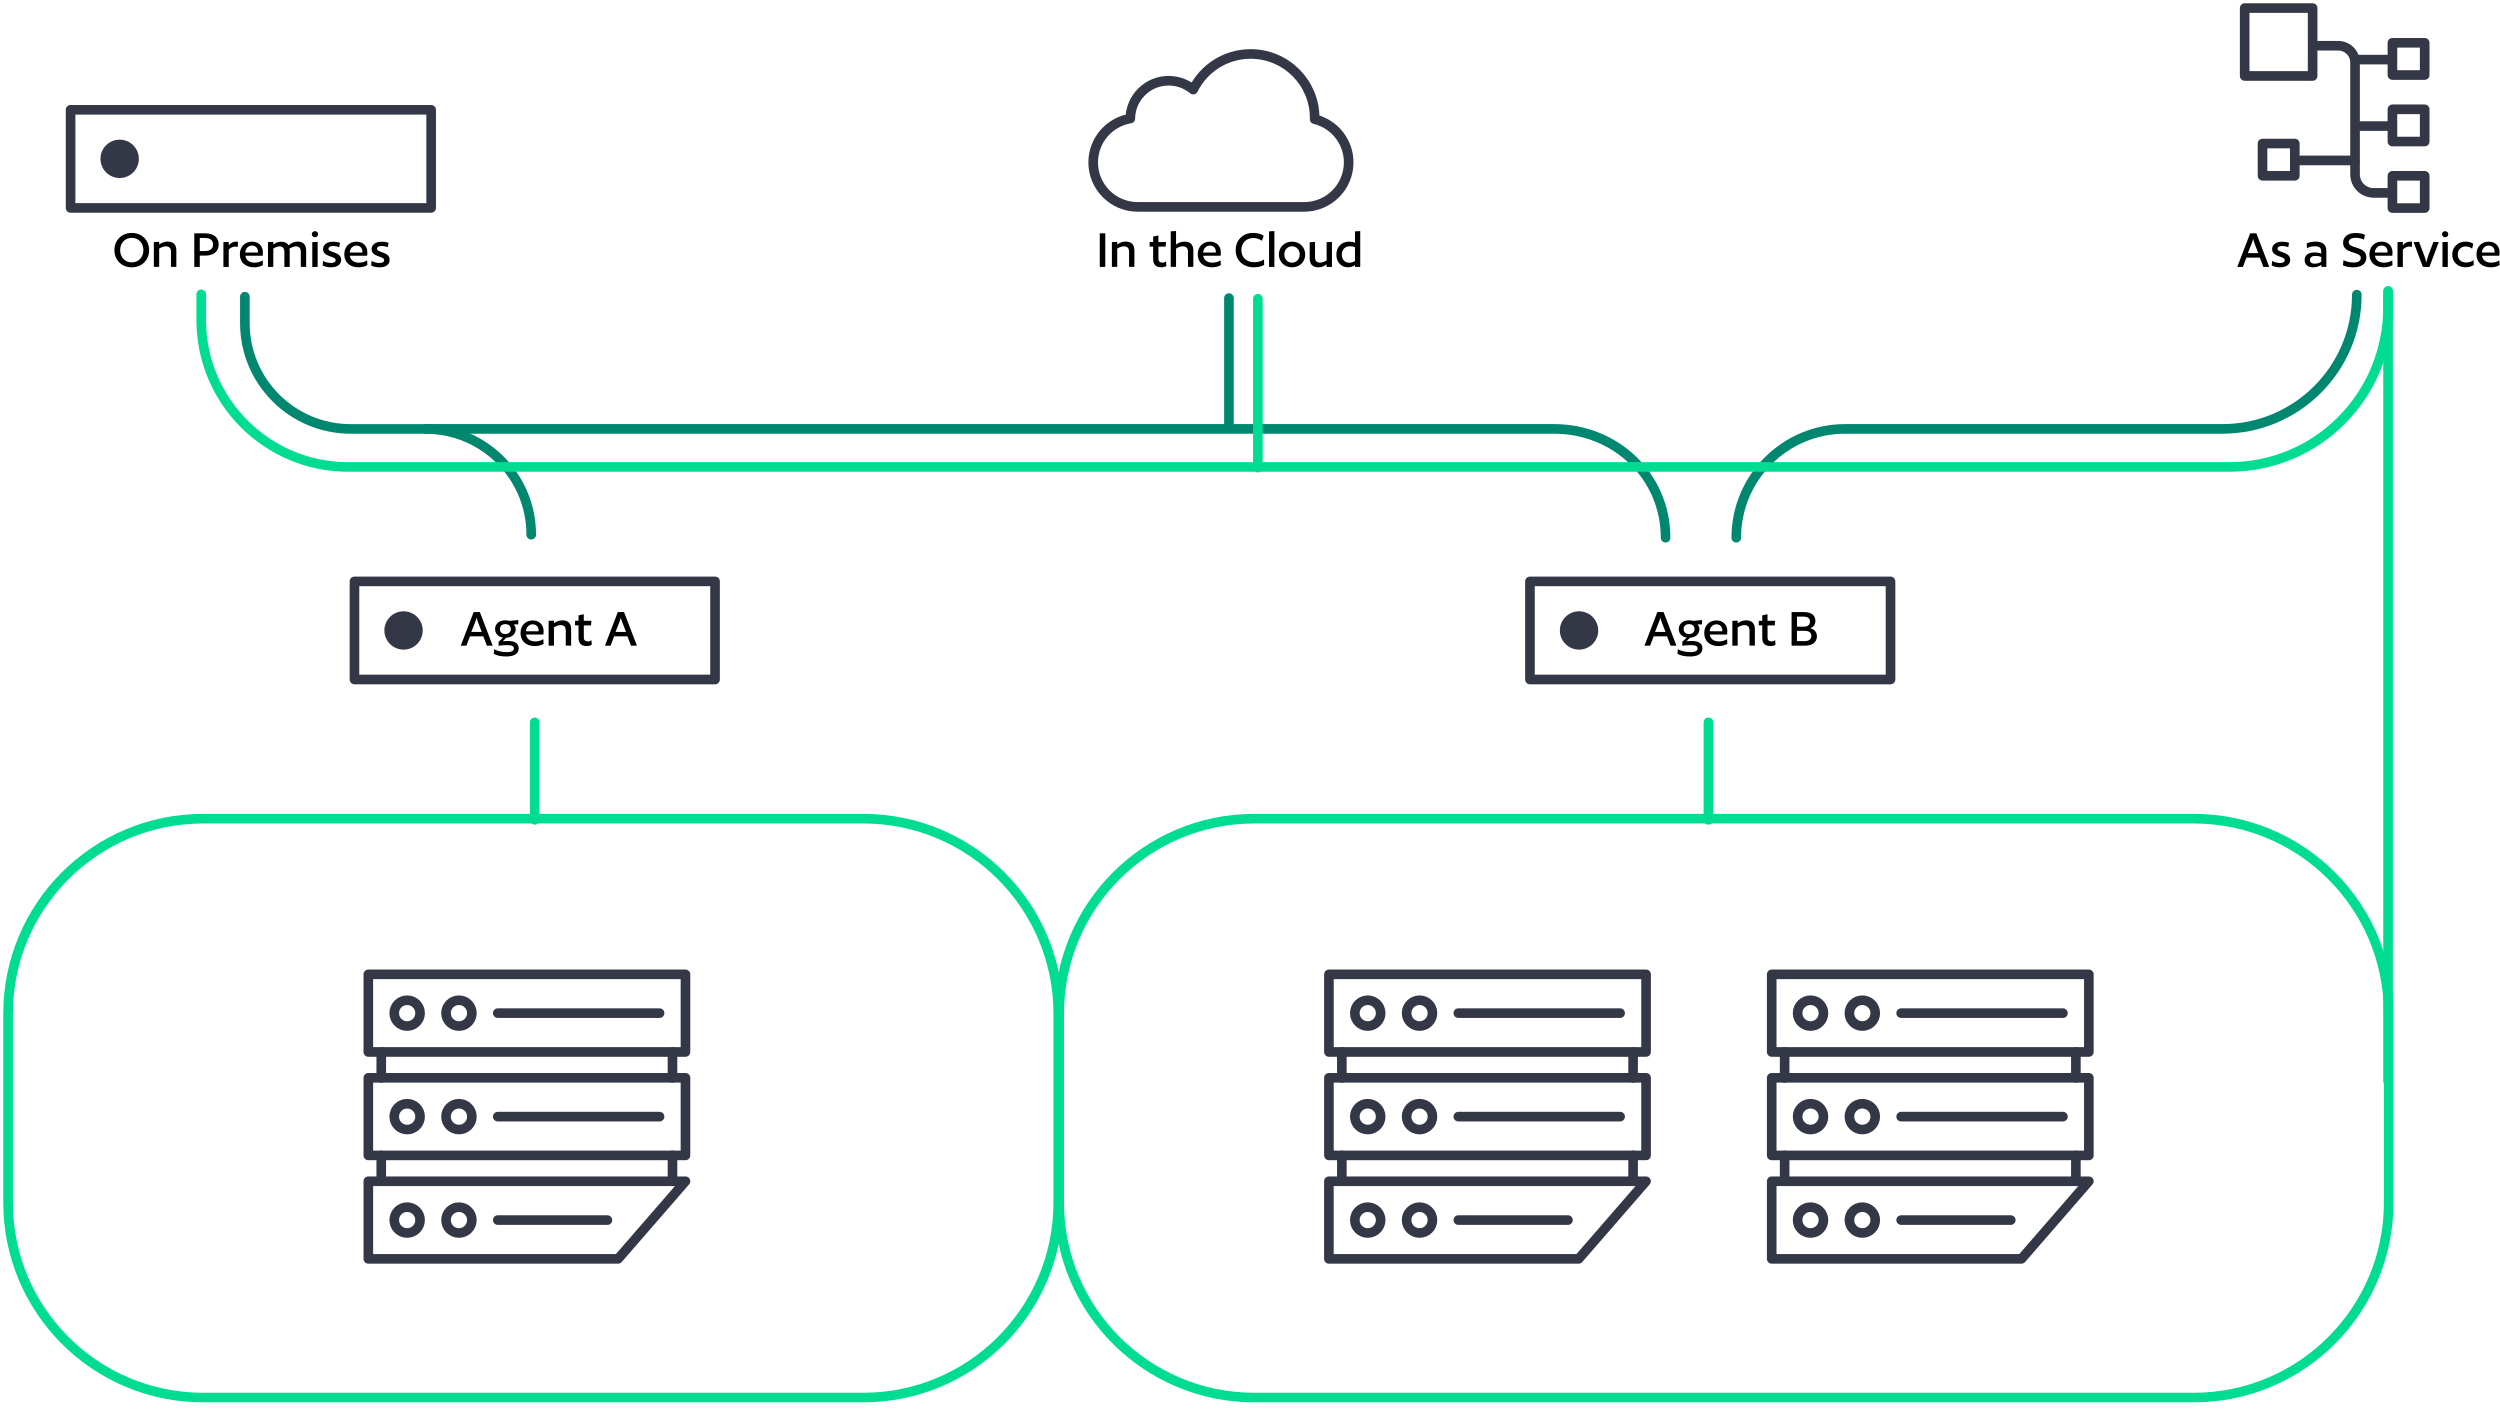 <svg width="520" height="293" viewBox="0 0 520 293" fill="none" xmlns="http://www.w3.org/2000/svg">
<path d="M142.578 218.81H76.612V202.665H142.578V218.81Z" stroke="#343745" stroke-width="2" stroke-linecap="round" stroke-linejoin="round"/>
<path d="M87.377 210.733C87.377 212.219 86.175 213.42 84.688 213.42C83.201 213.42 81.999 212.219 81.999 210.733C81.999 209.247 83.201 208.047 84.688 208.047C86.175 208.047 87.377 209.247 87.377 210.733Z" stroke="#343745" stroke-width="2" stroke-linecap="round" stroke-linejoin="round"/>
<path d="M98.15 210.733C98.15 212.219 96.948 213.42 95.46 213.42C93.973 213.42 92.772 212.219 92.772 210.733C92.772 209.247 93.973 208.047 95.46 208.047C96.948 208.047 98.15 209.247 98.15 210.733Z" stroke="#343745" stroke-width="2" stroke-linecap="round" stroke-linejoin="round"/>
<path d="M103.536 210.733H137.191" stroke="#343745" stroke-width="2" stroke-linecap="round" stroke-linejoin="round"/>
<path d="M139.88 218.81V224.191" stroke="#343745" stroke-width="2" stroke-linecap="round" stroke-linejoin="round"/>
<path d="M79.302 224.191V218.81" stroke="#343745" stroke-width="2" stroke-linecap="round" stroke-linejoin="round"/>
<path d="M142.578 240.327H76.612V224.183H142.578V240.327Z" stroke="#343745" stroke-width="2" stroke-linecap="round" stroke-linejoin="round"/>
<path d="M87.377 232.259C87.377 233.745 86.175 234.946 84.688 234.946C83.201 234.946 81.999 233.745 81.999 232.259C81.999 230.773 83.201 229.573 84.688 229.573C86.175 229.573 87.377 230.773 87.377 232.259Z" stroke="#343745" stroke-width="2" stroke-linecap="round" stroke-linejoin="round"/>
<path d="M98.15 232.259C98.15 233.745 96.948 234.946 95.46 234.946C93.973 234.946 92.772 233.745 92.772 232.259C92.772 230.773 93.973 229.573 95.46 229.573C96.948 229.573 98.15 230.773 98.15 232.259Z" stroke="#343745" stroke-width="2" stroke-linecap="round" stroke-linejoin="round"/>
<path d="M103.536 232.259H137.191" stroke="#343745" stroke-width="2" stroke-linecap="round" stroke-linejoin="round"/>
<path d="M139.88 240.327V245.709" stroke="#343745" stroke-width="2" stroke-linecap="round" stroke-linejoin="round"/>
<path d="M79.302 245.709V240.327" stroke="#343745" stroke-width="2" stroke-linecap="round" stroke-linejoin="round"/>
<path d="M128.561 261.845H76.612V245.7H142.578L128.561 261.845Z" stroke="#343745" stroke-width="2" stroke-linecap="round" stroke-linejoin="round"/>
<path d="M87.377 253.777C87.377 255.263 86.175 256.463 84.688 256.463C83.201 256.463 81.999 255.263 81.999 253.777C81.999 252.291 83.201 251.09 84.688 251.09C86.175 251.09 87.377 252.291 87.377 253.777Z" stroke="#343745" stroke-width="2" stroke-linecap="round" stroke-linejoin="round"/>
<path d="M98.15 253.777C98.15 255.263 96.948 256.463 95.46 256.463C93.973 256.463 92.772 255.263 92.772 253.777C92.772 252.291 93.973 251.09 95.46 251.09C96.948 251.09 98.15 252.291 98.15 253.777Z" stroke="#343745" stroke-width="2" stroke-linecap="round" stroke-linejoin="round"/>
<path d="M103.536 253.777H126.342" stroke="#343745" stroke-width="2" stroke-linecap="round" stroke-linejoin="round"/>
<path d="M342.381 218.81H276.416V202.665H342.381V218.81Z" stroke="#343745" stroke-width="2" stroke-linecap="round" stroke-linejoin="round"/>
<path d="M287.18 210.733C287.18 212.219 285.978 213.42 284.491 213.42C283.003 213.42 281.802 212.219 281.802 210.733C281.802 209.247 283.003 208.047 284.491 208.047C285.978 208.047 287.18 209.247 287.18 210.733Z" stroke="#343745" stroke-width="2" stroke-linecap="round" stroke-linejoin="round"/>
<path d="M297.953 210.733C297.953 212.219 296.752 213.42 295.264 213.42C293.777 213.42 292.575 212.219 292.575 210.733C292.575 209.247 293.777 208.047 295.264 208.047C296.752 208.047 297.953 209.247 297.953 210.733Z" stroke="#343745" stroke-width="2" stroke-linecap="round" stroke-linejoin="round"/>
<path d="M303.331 210.733H336.986" stroke="#343745" stroke-width="2" stroke-linecap="round" stroke-linejoin="round"/>
<path d="M339.684 218.81V224.191" stroke="#343745" stroke-width="2" stroke-linecap="round" stroke-linejoin="round"/>
<path d="M279.104 224.191V218.81" stroke="#343745" stroke-width="2" stroke-linecap="round" stroke-linejoin="round"/>
<path d="M342.381 240.327H276.416V224.183H342.381V240.327Z" stroke="#343745" stroke-width="2" stroke-linecap="round" stroke-linejoin="round"/>
<path d="M287.18 232.259C287.18 233.745 285.978 234.946 284.491 234.946C283.003 234.946 281.802 233.745 281.802 232.259C281.802 230.773 283.003 229.573 284.491 229.573C285.978 229.573 287.18 230.773 287.18 232.259Z" stroke="#343745" stroke-width="2" stroke-linecap="round" stroke-linejoin="round"/>
<path d="M297.953 232.259C297.953 233.745 296.752 234.946 295.264 234.946C293.777 234.946 292.575 233.745 292.575 232.259C292.575 230.773 293.777 229.573 295.264 229.573C296.752 229.573 297.953 230.773 297.953 232.259Z" stroke="#343745" stroke-width="2" stroke-linecap="round" stroke-linejoin="round"/>
<path d="M303.331 232.259H336.986" stroke="#343745" stroke-width="2" stroke-linecap="round" stroke-linejoin="round"/>
<path d="M339.684 240.327V245.709" stroke="#343745" stroke-width="2" stroke-linecap="round" stroke-linejoin="round"/>
<path d="M279.104 245.709V240.327" stroke="#343745" stroke-width="2" stroke-linecap="round" stroke-linejoin="round"/>
<path d="M328.356 261.845H276.407V245.7H342.373L328.356 261.845Z" stroke="#343745" stroke-width="2" stroke-linecap="round" stroke-linejoin="round"/>
<path d="M287.18 253.777C287.18 255.263 285.978 256.463 284.491 256.463C283.003 256.463 281.802 255.263 281.802 253.777C281.802 252.291 283.003 251.09 284.491 251.09C285.978 251.09 287.18 252.291 287.18 253.777Z" stroke="#343745" stroke-width="2" stroke-linecap="round" stroke-linejoin="round"/>
<path d="M297.953 253.777C297.953 255.263 296.752 256.463 295.264 256.463C293.777 256.463 292.575 255.263 292.575 253.777C292.575 252.291 293.777 251.09 295.264 251.09C296.752 251.09 297.953 252.291 297.953 253.777Z" stroke="#343745" stroke-width="2" stroke-linecap="round" stroke-linejoin="round"/>
<path d="M303.331 253.777H326.137" stroke="#343745" stroke-width="2" stroke-linecap="round" stroke-linejoin="round"/>
<path d="M434.48 218.81H368.515V202.665H434.48V218.81Z" stroke="#343745" stroke-width="2" stroke-linecap="round" stroke-linejoin="round"/>
<path d="M379.279 210.733C379.279 212.219 378.078 213.42 376.59 213.42C375.103 213.42 373.901 212.219 373.901 210.733C373.901 209.247 375.103 208.047 376.59 208.047C378.078 208.047 379.279 209.247 379.279 210.733Z" stroke="#343745" stroke-width="2" stroke-linecap="round" stroke-linejoin="round"/>
<path d="M390.052 210.733C390.052 212.219 388.85 213.42 387.363 213.42C385.875 213.42 384.674 212.219 384.674 210.733C384.674 209.247 385.875 208.047 387.363 208.047C388.85 208.047 390.052 209.247 390.052 210.733Z" stroke="#343745" stroke-width="2" stroke-linecap="round" stroke-linejoin="round"/>
<path d="M395.438 210.733H429.093" stroke="#343745" stroke-width="2" stroke-linecap="round" stroke-linejoin="round"/>
<path d="M431.782 218.81V224.191" stroke="#343745" stroke-width="2" stroke-linecap="round" stroke-linejoin="round"/>
<path d="M371.204 224.191V218.81" stroke="#343745" stroke-width="2" stroke-linecap="round" stroke-linejoin="round"/>
<path d="M434.48 240.327H368.515V224.183H434.48V240.327Z" stroke="#343745" stroke-width="2" stroke-linecap="round" stroke-linejoin="round"/>
<path d="M379.279 232.259C379.279 233.745 378.078 234.946 376.59 234.946C375.103 234.946 373.901 233.745 373.901 232.259C373.901 230.773 375.103 229.573 376.59 229.573C378.078 229.573 379.279 230.773 379.279 232.259Z" stroke="#343745" stroke-width="2" stroke-linecap="round" stroke-linejoin="round"/>
<path d="M390.052 232.259C390.052 233.745 388.85 234.946 387.363 234.946C385.875 234.946 384.674 233.745 384.674 232.259C384.674 230.773 385.875 229.573 387.363 229.573C388.85 229.573 390.052 230.773 390.052 232.259Z" stroke="#343745" stroke-width="2" stroke-linecap="round" stroke-linejoin="round"/>
<path d="M395.438 232.259H429.093" stroke="#343745" stroke-width="2" stroke-linecap="round" stroke-linejoin="round"/>
<path d="M431.782 240.327V245.709" stroke="#343745" stroke-width="2" stroke-linecap="round" stroke-linejoin="round"/>
<path d="M371.204 245.709V240.327" stroke="#343745" stroke-width="2" stroke-linecap="round" stroke-linejoin="round"/>
<path d="M420.463 261.845H368.515V245.7H434.48L420.463 261.845Z" stroke="#343745" stroke-width="2" stroke-linecap="round" stroke-linejoin="round"/>
<path d="M379.279 253.777C379.279 255.263 378.078 256.463 376.59 256.463C375.103 256.463 373.901 255.263 373.901 253.777C373.901 252.291 375.103 251.09 376.59 251.09C378.078 251.09 379.279 252.291 379.279 253.777Z" stroke="#343745" stroke-width="2" stroke-linecap="round" stroke-linejoin="round"/>
<path d="M390.052 253.777C390.052 255.263 388.85 256.463 387.363 256.463C385.875 256.463 384.674 255.263 384.674 253.777C384.674 252.291 385.875 251.09 387.363 251.09C388.85 251.09 390.052 252.291 390.052 253.777Z" stroke="#343745" stroke-width="2" stroke-linecap="round" stroke-linejoin="round"/>
<path d="M395.438 253.777H418.245" stroke="#343745" stroke-width="2" stroke-linecap="round" stroke-linejoin="round"/>
<path d="M179.543 170.284H42.251C19.845 170.284 1.681 188.431 1.681 210.817V250.158C1.681 272.544 19.845 290.691 42.251 290.691H179.543C201.95 290.691 220.114 272.544 220.114 250.158V210.817C220.114 188.431 201.95 170.284 179.543 170.284Z" stroke="#00DD93" stroke-width="2" stroke-linecap="round" stroke-linejoin="round"/>
<path d="M456.278 170.284H260.886C238.48 170.284 220.315 188.431 220.315 210.817V250.158C220.315 272.544 238.48 290.691 260.886 290.691H456.278C478.685 290.691 496.849 272.544 496.849 250.158V210.817C496.849 188.431 478.685 170.284 456.278 170.284Z" stroke="#00DD93" stroke-width="2" stroke-linecap="round" stroke-linejoin="round"/>
<path d="M111.217 150.244V170.528" stroke="#00DD93" stroke-width="2" stroke-linecap="round" stroke-linejoin="round"/>
<path d="M355.348 150.244V170.528" stroke="#00DD93" stroke-width="2" stroke-linecap="round" stroke-linejoin="round"/>
<path d="M504.336 36.571H497.622V43.279H504.336V36.571Z" stroke="#343745" stroke-width="2" stroke-linecap="round" stroke-linejoin="round"/>
<path d="M477.32 29.854H470.605V36.562H477.32V29.854Z" stroke="#343745" stroke-width="2" stroke-linecap="round" stroke-linejoin="round"/>
<path d="M481.026 1.679H466.892V15.8H481.026V1.679Z" stroke="#343745" stroke-width="2" stroke-linecap="round" stroke-linejoin="round"/>
<path d="M504.336 22.735H497.622V29.443H504.336V22.735Z" stroke="#343745" stroke-width="2" stroke-linecap="round" stroke-linejoin="round"/>
<path d="M504.336 8.899H497.622V15.607H504.336V8.899Z" stroke="#343745" stroke-width="2" stroke-linecap="round" stroke-linejoin="round"/>
<path d="M481.303 9.512H486.353C488.286 9.512 489.849 11.074 489.849 13.005V36.268C489.849 38.392 491.571 40.122 493.706 40.122H497.067" stroke="#343745" stroke-width="2" stroke-linecap="round" stroke-linejoin="round"/>
<path d="M477.791 33.372H489.808" stroke="#343745" stroke-width="2" stroke-linecap="round" stroke-linejoin="round"/>
<path d="M497.404 26.227H490.454" stroke="#343745" stroke-width="2" stroke-linecap="round" stroke-linejoin="round"/>
<path d="M497.404 12.392H490.454" stroke="#343745" stroke-width="2" stroke-linecap="round" stroke-linejoin="round"/>
<path d="M273.449 24.792C273.449 24.708 273.449 24.615 273.449 24.531C273.449 17.185 267.491 11.225 260.13 11.225C254.895 11.225 250.357 14.247 248.189 18.638C246.803 17.488 245.021 16.791 243.08 16.791C238.71 16.791 235.164 20.3 235.105 24.657C230.719 25.388 227.383 29.191 227.383 33.783C227.383 38.888 231.526 43.035 236.643 43.035H271.264C276.374 43.035 280.525 38.896 280.525 33.783C280.525 29.426 277.516 25.774 273.458 24.792H273.449Z" stroke="#343745" stroke-width="2" stroke-linecap="round" stroke-linejoin="round"/>
<path d="M50.932 61.715V67.214C50.932 79.362 60.789 89.218 72.957 89.218H88.469C100.628 89.218 110.494 99.066 110.494 111.222" stroke="#008770" stroke-width="2" stroke-linecap="round" stroke-linejoin="round"/>
<path d="M346.439 111.844C346.439 99.049 336.053 89.21 323.246 89.21H88.469" stroke="#008770" stroke-width="2" stroke-linecap="round" stroke-linejoin="round"/>
<path d="M361.146 111.844C361.146 99.343 371.288 89.21 383.801 89.21H462.27C477.707 89.21 490.219 76.709 490.219 61.287" stroke="#008770" stroke-width="2" stroke-linecap="round" stroke-linejoin="round"/>
<path d="M255.618 89.034V62" stroke="#008770" stroke-width="2" stroke-linecap="round" stroke-linejoin="round"/>
<path d="M496.715 225.207V60.489" stroke="#00DD93" stroke-width="2" stroke-miterlimit="10"/>
<path d="M148.728 141.337H73.73V120.927H148.728V141.337Z" stroke="#343745" stroke-width="2" stroke-linecap="round" stroke-linejoin="round"/>
<path d="M87.931 131.136C87.931 133.336 86.141 135.124 83.94 135.124C81.738 135.124 79.948 133.336 79.948 131.136C79.948 128.937 81.738 127.148 83.94 127.148C86.141 127.148 87.931 128.937 87.931 131.136Z" fill="#343745"/>
<path d="M393.229 141.337H318.23V120.927H393.229V141.337Z" stroke="#343745" stroke-width="2" stroke-linecap="round" stroke-linejoin="round"/>
<path d="M332.432 131.136C332.432 133.336 330.642 135.124 328.441 135.124C326.239 135.124 324.449 133.336 324.449 131.136C324.449 128.937 326.239 127.148 328.441 127.148C330.642 127.148 332.432 128.937 332.432 131.136Z" fill="#343745"/>
<path d="M89.68 43.245H14.681V22.835H89.68V43.245Z" stroke="#343745" stroke-width="2" stroke-linecap="round" stroke-linejoin="round"/>
<path d="M28.883 33.036C28.883 35.236 27.093 37.024 24.891 37.024C22.689 37.024 20.899 35.236 20.899 33.036C20.899 30.836 22.689 29.048 24.891 29.048C27.093 29.048 28.883 30.836 28.883 33.036Z" fill="#343745"/>
<path d="M41.856 61.219V66.584C41.856 83.451 55.545 97.127 72.427 97.127H463.673C482.093 97.127 496.723 82.208 496.723 63.814V60.489" stroke="#00DD93" stroke-width="2" stroke-linecap="round" stroke-linejoin="round"/>
<path d="M261.635 97.269V62.143" stroke="#00DD93" stroke-width="2" stroke-linecap="round" stroke-linejoin="round"/>
<path d="M31.016 52.026C31.016 54.083 29.512 55.603 27.403 55.603C25.294 55.603 23.798 54.083 23.798 52.026C23.798 49.969 25.302 48.45 27.403 48.45C29.504 48.45 31.016 49.969 31.016 52.026ZM29.831 52.026C29.831 50.582 28.84 49.474 27.403 49.474C25.966 49.474 24.991 50.557 24.991 52.026C24.991 53.496 25.983 54.579 27.403 54.579C28.823 54.579 29.831 53.496 29.831 52.026Z" fill="black"/>
<path d="M35.562 55.519V52.345C35.562 51.581 35.175 51.237 34.495 51.237C34.033 51.237 33.528 51.439 33.108 51.716V55.511H31.999V50.356L33.108 50.305V50.859C33.671 50.44 34.26 50.247 34.864 50.247C35.974 50.247 36.68 50.809 36.68 52.094V55.502H35.57L35.562 55.519Z" fill="black"/>
<path d="M42.621 53.168H41.554V55.519H40.411V48.534H42.638C44.361 48.534 45.487 49.306 45.487 50.851C45.487 52.396 44.344 53.168 42.63 53.168H42.621ZM42.588 49.491H41.554V52.219H42.588C43.588 52.219 44.319 51.858 44.319 50.859C44.319 49.86 43.588 49.499 42.588 49.499V49.491Z" fill="black"/>
<path d="M49.461 51.38C49.344 51.33 49.108 51.288 48.932 51.288C48.428 51.288 47.94 51.531 47.579 51.909V55.519H46.47V50.364L47.579 50.314V51.011C48.016 50.515 48.554 50.255 49.108 50.255C49.251 50.255 49.411 50.28 49.495 50.314L49.461 51.371V51.38Z" fill="black"/>
<path d="M51.041 53.193C51.158 54.083 51.864 54.637 52.957 54.637C53.545 54.637 54.226 54.453 54.638 54.159L54.688 55.133C54.285 55.426 53.511 55.603 52.89 55.603C51.016 55.603 49.89 54.553 49.89 52.883C49.89 51.304 50.974 50.263 52.419 50.263C53.738 50.263 54.688 51.12 54.688 52.488C54.688 52.69 54.679 52.967 54.638 53.193H51.032H51.041ZM51.007 52.522H53.646C53.654 52.471 53.654 52.396 53.654 52.337C53.654 51.598 53.158 51.078 52.419 51.078C51.679 51.078 51.091 51.64 51.007 52.522Z" fill="black"/>
<path d="M62.57 55.519V52.345C62.57 52.194 62.545 52.06 62.511 51.959C62.402 51.455 62.066 51.245 61.57 51.245C61.511 51.245 61.453 51.254 61.402 51.254C61.024 51.304 60.604 51.464 60.209 51.733C60.234 51.9 60.259 52.077 60.259 52.253V55.519H59.15V52.345C59.15 52.194 59.125 52.06 59.091 51.959C58.982 51.455 58.646 51.245 58.15 51.245C57.738 51.245 57.259 51.447 56.847 51.724V55.519H55.738V50.364L56.847 50.314V50.868C57.318 50.515 57.78 50.33 58.192 50.288C58.453 50.263 58.671 50.28 58.898 50.314C59.394 50.381 59.789 50.616 60.024 51.027C60.646 50.473 61.276 50.255 61.898 50.255C62.982 50.255 63.679 50.817 63.679 52.102V55.51H62.57V55.519Z" fill="black"/>
<path d="M66.159 48.71C66.159 49.071 65.89 49.357 65.52 49.357C65.151 49.357 64.856 49.071 64.856 48.71C64.856 48.349 65.142 48.089 65.52 48.089C65.898 48.089 66.159 48.358 66.159 48.71ZM66.067 55.519H64.957V50.364L66.067 50.314V55.51V55.519Z" fill="black"/>
<path d="M70.553 51.43C70.225 51.279 69.738 51.17 69.234 51.17C68.637 51.17 68.318 51.405 68.318 51.758C68.318 52.589 70.957 52.32 70.957 54.024C70.957 54.881 70.343 55.603 68.847 55.603C68.2 55.603 67.503 55.452 67.116 55.217L67.2 54.268C67.587 54.511 68.251 54.704 68.839 54.704C69.511 54.704 69.814 54.495 69.814 54.083C69.814 53.235 67.192 53.504 67.192 51.816C67.192 50.985 67.923 50.28 69.251 50.28C69.864 50.28 70.368 50.364 70.721 50.507L70.553 51.447V51.43Z" fill="black"/>
<path d="M72.763 53.193C72.881 54.083 73.587 54.637 74.68 54.637C75.268 54.637 75.948 54.453 76.36 54.159L76.41 55.133C76.007 55.426 75.234 55.603 74.612 55.603C72.738 55.603 71.612 54.553 71.612 52.883C71.612 51.304 72.696 50.263 74.142 50.263C75.461 50.263 76.41 51.12 76.41 52.488C76.41 52.69 76.402 52.967 76.36 53.193H72.755H72.763ZM72.73 52.522H75.368C75.377 52.471 75.377 52.396 75.377 52.337C75.377 51.598 74.881 51.078 74.142 51.078C73.402 51.078 72.814 51.64 72.73 52.522Z" fill="black"/>
<path d="M80.646 51.43C80.318 51.279 79.831 51.17 79.327 51.17C78.73 51.17 78.411 51.405 78.411 51.758C78.411 52.589 81.049 52.32 81.049 54.024C81.049 54.881 80.436 55.603 78.94 55.603C78.293 55.603 77.596 55.452 77.209 55.217L77.293 54.268C77.68 54.511 78.343 54.704 78.932 54.704C79.604 54.704 79.906 54.495 79.906 54.083C79.906 53.235 77.285 53.504 77.285 51.816C77.285 50.985 78.016 50.28 79.343 50.28C79.957 50.28 80.461 50.364 80.814 50.507L80.646 51.447V51.43Z" fill="black"/>
<path d="M101.267 134.301L100.528 132.362H97.746L97.007 134.301H95.839L98.511 127.316H99.814L102.486 134.301H101.259H101.267ZM99.393 129.306C99.284 129.021 99.217 128.786 99.158 128.534H99.108C99.049 128.794 98.982 129.029 98.872 129.306L98.032 131.439H100.209L99.385 129.306H99.393Z" fill="black"/>
<path d="M107.78 129.877H106.847C107.107 130.12 107.267 130.473 107.267 130.851C107.267 131.875 106.511 132.58 105.292 132.647L104.578 133.386C104.839 133.353 105.393 133.319 105.637 133.319C107.116 133.319 107.889 133.84 107.889 134.855C107.889 135.871 107.124 136.551 105.267 136.551C104.259 136.551 103.25 136.341 102.704 135.997L102.788 135.032C103.309 135.359 104.351 135.645 105.334 135.645C106.528 135.645 106.881 135.326 106.881 134.881C106.881 134.377 106.477 134.184 105.41 134.184C104.855 134.184 104.141 134.243 103.704 134.326V133.512L104.62 132.605C103.586 132.463 102.973 131.749 102.973 130.842C102.973 129.776 103.805 129.029 105.124 129.029C105.435 129.029 105.704 129.063 105.948 129.147L107.822 128.97L107.796 129.86L107.78 129.877ZM105.107 129.818C104.402 129.818 103.981 130.238 103.981 130.851C103.981 131.464 104.402 131.883 105.107 131.883C105.813 131.883 106.25 131.464 106.25 130.851C106.25 130.238 105.813 129.818 105.107 129.818Z" fill="black"/>
<path d="M109.419 131.976C109.536 132.866 110.242 133.42 111.335 133.42C111.923 133.42 112.604 133.235 113.015 132.941L113.066 133.915C112.662 134.209 111.889 134.385 111.268 134.385C109.394 134.385 108.268 133.336 108.268 131.665C108.268 130.087 109.352 129.046 110.797 129.046C112.116 129.046 113.066 129.902 113.066 131.271C113.066 131.472 113.057 131.749 113.015 131.976H109.41H109.419ZM109.385 131.304H112.024C112.032 131.254 112.032 131.178 112.032 131.12C112.032 130.381 111.536 129.86 110.797 129.86C110.057 129.86 109.469 130.423 109.385 131.304Z" fill="black"/>
<path d="M117.679 134.301V131.128C117.679 130.364 117.293 130.02 116.612 130.02C116.15 130.02 115.646 130.221 115.225 130.498V134.293H114.116V129.138L115.225 129.088V129.642C115.788 129.222 116.377 129.029 116.982 129.029C118.091 129.029 118.797 129.592 118.797 130.876V134.285H117.688L117.679 134.301Z" fill="black"/>
<path d="M122.94 130.078H121.435V132.58C121.435 133.168 121.755 133.411 122.267 133.411C122.561 133.411 122.83 133.302 123.024 133.168L123.082 134.108C122.839 134.285 122.469 134.377 122.032 134.377C120.889 134.377 120.335 133.789 120.335 132.706V130.07H119.604V129.121H120.335V127.996L121.427 127.753V129.13H123.015L122.931 130.078H122.94Z" fill="black"/>
<path d="M131.25 134.301L130.511 132.362H127.738L126.998 134.301H125.83L128.502 127.316H129.805L132.477 134.301H131.25ZM129.376 129.306C129.267 129.021 129.2 128.786 129.141 128.534H129.099C129.04 128.794 128.973 129.029 128.864 129.306L128.032 131.439H130.208L129.385 129.306H129.376Z" fill="black"/>
<path d="M347.482 134.301L346.743 132.362H343.961L343.222 134.301H342.054L344.726 127.316H346.028L348.701 134.301H347.474H347.482ZM345.608 129.306C345.499 129.021 345.432 128.786 345.373 128.534H345.323C345.264 128.794 345.197 129.029 345.087 129.306L344.247 131.439H346.423L345.6 129.306H345.608Z" fill="black"/>
<path d="M353.995 129.877H353.062C353.322 130.12 353.482 130.473 353.482 130.851C353.482 131.875 352.726 132.58 351.507 132.647L350.793 133.386C351.053 133.353 351.608 133.319 351.852 133.319C353.331 133.319 354.104 133.84 354.104 134.855C354.104 135.871 353.339 136.551 351.482 136.551C350.474 136.551 349.465 136.341 348.919 135.997L349.003 135.032C349.524 135.359 350.566 135.645 351.549 135.645C352.742 135.645 353.095 135.326 353.095 134.881C353.095 134.377 352.692 134.184 351.625 134.184C351.07 134.184 350.356 134.243 349.919 134.326V133.512L350.835 132.605C349.801 132.463 349.188 131.749 349.188 130.842C349.188 129.776 350.02 129.029 351.339 129.029C351.65 129.029 351.919 129.063 352.163 129.147L354.037 128.97L354.011 129.86L353.995 129.877ZM351.322 129.818C350.616 129.818 350.196 130.238 350.196 130.851C350.196 131.464 350.616 131.883 351.322 131.883C352.028 131.883 352.465 131.464 352.465 130.851C352.465 130.238 352.028 129.818 351.322 129.818Z" fill="black"/>
<path d="M355.634 131.976C355.751 132.866 356.457 133.42 357.55 133.42C358.138 133.42 358.818 133.235 359.23 132.941L359.281 133.915C358.877 134.209 358.104 134.385 357.482 134.385C355.608 134.385 354.482 133.336 354.482 131.665C354.482 130.087 355.566 129.046 357.012 129.046C358.331 129.046 359.281 129.902 359.281 131.271C359.281 131.472 359.272 131.749 359.23 131.976H355.625H355.634ZM355.6 131.304H358.239C358.247 131.254 358.247 131.178 358.247 131.12C358.247 130.381 357.751 129.86 357.012 129.86C356.272 129.86 355.684 130.423 355.6 131.304Z" fill="black"/>
<path d="M363.894 134.301V131.128C363.894 130.364 363.507 130.02 362.827 130.02C362.365 130.02 361.86 130.221 361.44 130.498V134.293H360.331V129.138L361.44 129.088V129.642C362.003 129.222 362.592 129.029 363.197 129.029C364.306 129.029 365.012 129.592 365.012 130.876V134.285H363.902L363.894 134.301Z" fill="black"/>
<path d="M369.154 130.078H367.65V132.58C367.65 133.168 367.97 133.411 368.482 133.411C368.776 133.411 369.045 133.302 369.238 133.168L369.297 134.108C369.054 134.285 368.684 134.377 368.247 134.377C367.104 134.377 366.549 133.789 366.549 132.706V130.07H365.818V129.121H366.549V127.996L367.642 127.753V129.13H369.23L369.146 130.078H369.154Z" fill="black"/>
<path d="M375.448 134.301H372.649V127.316H375.238C376.834 127.316 377.599 128.03 377.599 129.138C377.599 129.911 377.162 130.456 376.532 130.666C377.355 130.868 377.918 131.464 377.918 132.337C377.918 133.487 377.086 134.301 375.448 134.301ZM375.103 128.257H373.775V130.347H375.179C376.061 130.347 376.473 129.927 376.473 129.289C376.473 128.651 376.061 128.257 375.112 128.257H375.103ZM375.313 131.212H373.767V133.361H375.296C376.246 133.361 376.759 132.983 376.759 132.245C376.759 131.59 376.296 131.212 375.313 131.212Z" fill="black"/>
<path d="M229.896 55.519H228.753V48.534H229.896V55.519Z" fill="black"/>
<path d="M234.845 55.519V52.345C234.845 51.581 234.458 51.237 233.769 51.237C233.307 51.237 232.803 51.439 232.383 51.716V55.511H231.273V50.356L232.383 50.305V50.859C232.946 50.44 233.534 50.247 234.139 50.247C235.248 50.247 235.954 50.809 235.954 52.094V55.502H234.845V55.519Z" fill="black"/>
<path d="M242.458 51.296H240.954V53.798C240.954 54.386 241.273 54.629 241.786 54.629C242.08 54.629 242.349 54.52 242.542 54.386L242.601 55.326C242.357 55.502 241.988 55.594 241.551 55.594C240.408 55.594 239.853 55.007 239.853 53.924V51.288H239.122V50.339H239.853V49.214L240.946 48.971V50.347H242.534L242.45 51.296H242.458Z" fill="black"/>
<path d="M247.097 55.519V52.346C247.097 51.581 246.685 51.237 246.005 51.237C245.542 51.237 245.038 51.439 244.618 51.716V55.511H243.509V48.114L244.618 48.055V50.868C245.181 50.448 245.794 50.255 246.4 50.255C247.509 50.255 248.215 50.818 248.215 52.102V55.511H247.105L247.097 55.519Z" fill="black"/>
<path d="M250.282 53.193C250.4 54.083 251.106 54.637 252.198 54.637C252.786 54.637 253.467 54.453 253.879 54.159L253.929 55.133C253.526 55.427 252.753 55.603 252.131 55.603C250.257 55.603 249.131 54.553 249.131 52.883C249.131 51.304 250.215 50.263 251.66 50.263C252.98 50.263 253.929 51.12 253.929 52.488C253.929 52.69 253.921 52.967 253.879 53.193H250.274H250.282ZM250.248 52.522H252.887C252.896 52.471 252.896 52.396 252.896 52.337C252.896 51.598 252.4 51.078 251.66 51.078C250.921 51.078 250.333 51.64 250.248 52.522Z" fill="black"/>
<path d="M260.811 55.603C258.526 55.603 257.021 54.108 257.021 52.026C257.021 49.944 258.517 48.45 260.601 48.45C261.568 48.45 262.257 48.635 262.853 49.038L262.475 50.087C262.03 49.734 261.391 49.508 260.677 49.508C259.232 49.508 258.206 50.515 258.206 52.026C258.206 53.538 259.29 54.545 260.853 54.545C261.643 54.545 262.416 54.335 262.912 53.966L262.946 55.091C262.416 55.435 261.652 55.594 260.811 55.594V55.603Z" fill="black"/>
<path d="M265.072 55.519H263.963V48.123L265.072 48.064V55.519Z" fill="black"/>
<path d="M268.744 55.603C267.19 55.603 266.005 54.495 266.005 52.933C266.005 51.372 267.19 50.263 268.744 50.263C270.299 50.263 271.484 51.372 271.484 52.933C271.484 54.495 270.307 55.603 268.744 55.603ZM268.744 51.229C267.837 51.229 267.139 51.926 267.139 52.933C267.139 53.941 267.845 54.637 268.744 54.637C269.643 54.637 270.341 53.941 270.341 52.933C270.341 51.926 269.635 51.229 268.744 51.229Z" fill="black"/>
<path d="M277.038 55.519H275.929V54.99C275.366 55.41 274.794 55.603 274.214 55.603C273.122 55.603 272.416 55.041 272.416 53.756V50.373L273.525 50.322V53.521C273.525 54.285 273.912 54.629 274.584 54.629C275.029 54.629 275.517 54.444 275.937 54.151V50.373L277.046 50.322V55.519H277.038Z" fill="black"/>
<path d="M282.928 55.519H281.836V55.141C281.424 55.443 280.92 55.603 280.374 55.603C279.054 55.603 277.962 54.629 277.962 52.983C277.962 51.338 279.046 50.263 280.634 50.263C281.054 50.263 281.508 50.331 281.836 50.49V48.123L282.928 48.064V55.519ZM280.785 51.212C279.811 51.212 279.105 51.867 279.105 52.95C279.105 54.033 279.743 54.646 280.651 54.646C281.096 54.646 281.5 54.528 281.836 54.268V51.422C281.575 51.304 281.155 51.212 280.785 51.212Z" fill="black"/>
<path d="M470.782 55.519L470.042 53.58H467.261L466.522 55.519H465.354L468.026 48.534H469.328L472 55.519H470.774H470.782ZM468.908 50.524C468.799 50.238 468.732 50.003 468.673 49.751H468.622C468.564 50.011 468.496 50.247 468.387 50.524L467.547 52.656H469.723L468.9 50.524H468.908Z" fill="black"/>
<path d="M475.958 51.43C475.631 51.279 475.143 51.17 474.639 51.17C474.042 51.17 473.723 51.405 473.723 51.758C473.723 52.589 476.362 52.32 476.362 54.024C476.362 54.881 475.748 55.603 474.253 55.603C473.605 55.603 472.908 55.452 472.521 55.217L472.605 54.268C472.992 54.511 473.656 54.704 474.244 54.704C474.916 54.704 475.219 54.495 475.219 54.083C475.219 53.235 472.597 53.504 472.597 51.816C472.597 50.985 473.328 50.28 474.656 50.28C475.269 50.28 475.774 50.364 476.126 50.507L475.958 51.447V51.43Z" fill="black"/>
<path d="M482.841 55.519V55.082C482.429 55.376 481.824 55.603 481.16 55.603C480.009 55.603 479.37 55.04 479.37 54.083C479.37 53.034 480.185 52.505 481.437 52.505C481.933 52.505 482.513 52.614 482.815 52.748V52.27C482.815 51.531 482.37 51.22 481.488 51.22C480.866 51.22 480.227 51.397 479.849 51.632L479.799 50.641C480.261 50.398 480.916 50.255 481.622 50.255C483.068 50.255 483.883 50.843 483.883 52.194V55.51H482.832L482.841 55.519ZM482.815 53.462C482.521 53.311 482.076 53.227 481.673 53.227C480.916 53.227 480.471 53.47 480.471 54.075C480.471 54.629 480.874 54.847 481.496 54.847C481.975 54.847 482.521 54.663 482.815 54.436V53.462Z" fill="black"/>
<path d="M491.689 49.843C491.303 49.617 490.547 49.466 489.958 49.466C489.042 49.466 488.53 49.81 488.53 50.398C488.53 51.8 492.202 51.111 492.202 53.529C492.202 54.813 491.269 55.611 489.479 55.611C488.631 55.611 487.807 55.426 487.328 55.166L487.446 54.1C487.908 54.368 488.74 54.604 489.521 54.604C490.555 54.604 491.042 54.259 491.042 53.638C491.042 52.194 487.362 52.908 487.362 50.498C487.362 49.298 488.311 48.467 489.942 48.467C490.647 48.467 491.437 48.593 491.916 48.844L491.689 49.852V49.843Z" fill="black"/>
<path d="M493.992 53.193C494.11 54.083 494.816 54.637 495.908 54.637C496.496 54.637 497.177 54.453 497.589 54.159L497.639 55.133C497.236 55.426 496.463 55.603 495.841 55.603C493.967 55.603 492.841 54.553 492.841 52.883C492.841 51.304 493.925 50.263 495.37 50.263C496.69 50.263 497.639 51.12 497.639 52.488C497.639 52.69 497.631 52.967 497.589 53.193H493.984H493.992ZM493.958 52.522H496.597C496.605 52.471 496.605 52.396 496.605 52.337C496.605 51.598 496.11 51.078 495.37 51.078C494.631 51.078 494.042 51.64 493.958 52.522Z" fill="black"/>
<path d="M501.672 51.38C501.555 51.33 501.319 51.288 501.143 51.288C500.639 51.288 500.151 51.531 499.79 51.909V55.519H498.681V50.364L499.79 50.314V51.011C500.227 50.515 500.765 50.255 501.319 50.255C501.462 50.255 501.63 50.28 501.706 50.314L501.672 51.371V51.38Z" fill="black"/>
<path d="M505.336 55.519H503.958L502.025 50.364L503.168 50.314L504.252 53.193C504.429 53.697 504.572 54.142 504.639 54.52H504.698C504.765 54.142 504.908 53.672 505.076 53.193L506.143 50.339H507.269L505.328 55.511L505.336 55.519Z" fill="black"/>
<path d="M509.235 48.71C509.235 49.071 508.967 49.357 508.597 49.357C508.227 49.357 507.941 49.071 507.941 48.71C507.941 48.349 508.227 48.089 508.597 48.089C508.967 48.089 509.235 48.358 509.235 48.71ZM509.143 55.519H508.034V50.364L509.143 50.314V55.51V55.519Z" fill="black"/>
<path d="M514.202 51.724C513.899 51.455 513.361 51.262 512.882 51.262C511.916 51.262 511.21 51.909 511.21 52.933C511.21 53.957 511.916 54.604 512.975 54.604C513.538 54.604 514.093 54.419 514.496 54.108L514.546 55.116C514.126 55.41 513.513 55.594 512.824 55.594C511.303 55.594 510.067 54.595 510.067 52.925C510.067 51.363 511.269 50.255 512.79 50.255C513.496 50.255 514.084 50.431 514.445 50.717L514.202 51.716V51.724Z" fill="black"/>
<path d="M516.261 53.193C516.378 54.083 517.084 54.637 518.177 54.637C518.765 54.637 519.445 54.453 519.857 54.159L519.908 55.133C519.504 55.426 518.731 55.603 518.109 55.603C516.235 55.603 515.109 54.553 515.109 52.883C515.109 51.304 516.193 50.263 517.639 50.263C518.958 50.263 519.908 51.12 519.908 52.488C519.908 52.69 519.899 52.967 519.857 53.193H516.252H516.261ZM516.227 52.522H518.866C518.874 52.471 518.874 52.396 518.874 52.337C518.874 51.598 518.378 51.078 517.639 51.078C516.899 51.078 516.311 51.64 516.227 52.522Z" fill="black"/>
</svg>
